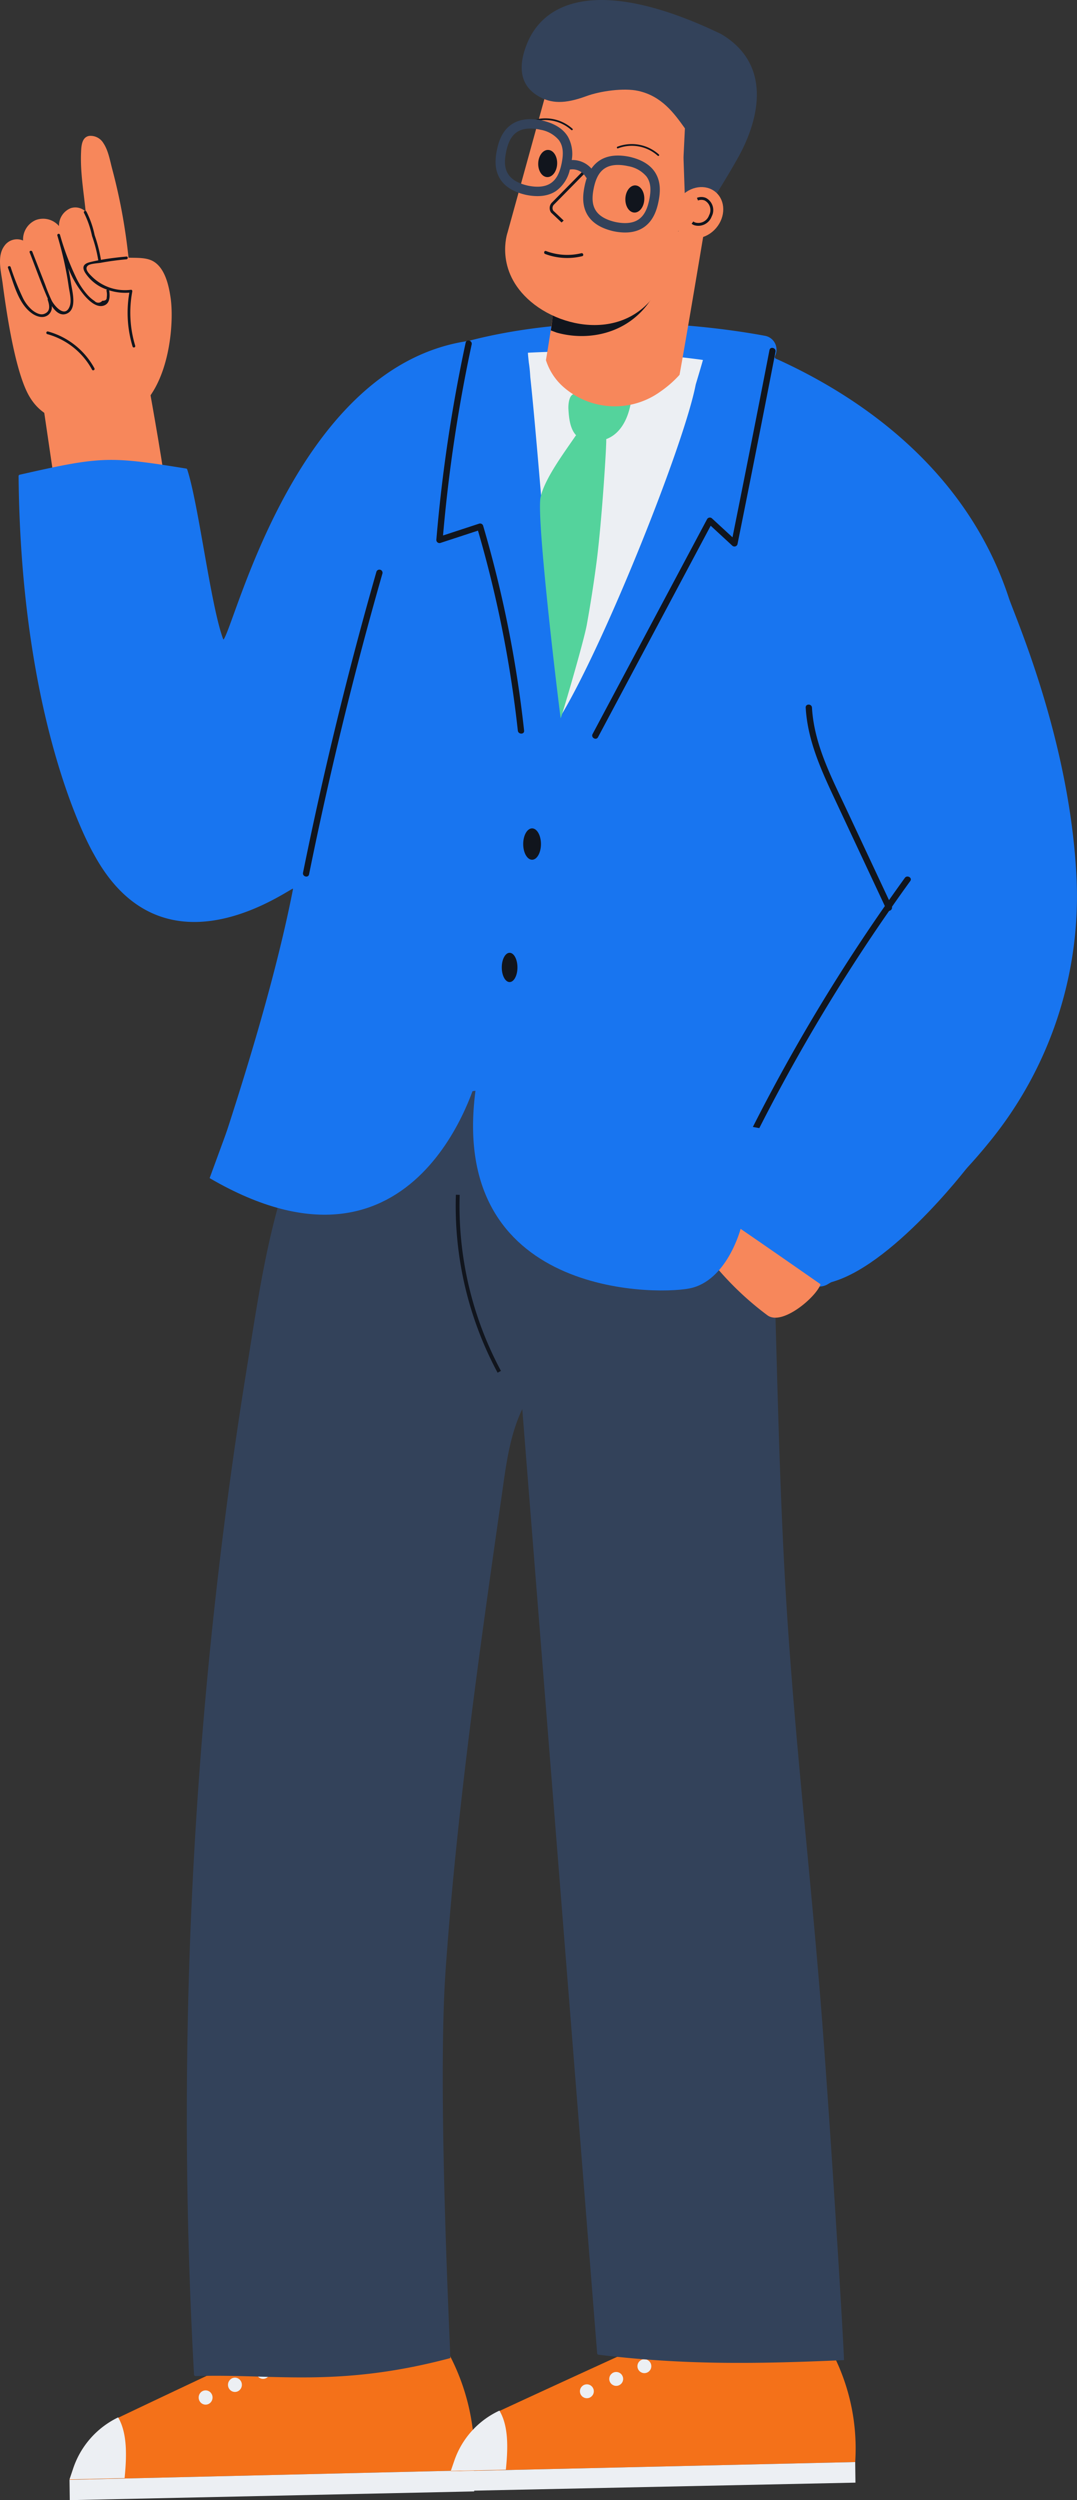 <svg xmlns="http://www.w3.org/2000/svg" width="249.879" height="579.853" viewBox="0 0 249.879 579.853">
  <rect x="0" y="0" width="249.879" height="579.853" fill="#333333" stroke="none"/>
  <g id="Сгруппировать_29011" data-name="Сгруппировать 29011" transform="translate(-32.659 -43.155)">
    <g id="Сгруппировать_29004" data-name="Сгруппировать 29004" transform="translate(42.409 133.711)">
      <path id="Контур_7012" data-name="Контур 7012" d="M73.361,178.712c.4-1.1-3.682-23.7-3.682-23.7L44.7,156.646l4.13,28.111S68.531,191.912,73.361,178.712Z" transform="translate(-44.702 -155.011)" fill="#f7875b"/>
    </g>
    <g id="Сгруппировать_29005" data-name="Сгруппировать 29005" transform="translate(48.787 585.523)">
      <path id="Контур_7013" data-name="Контур 7013" d="M97.348,715.675s-19.507,9.137-33.507,15.819a20.257,20.257,0,0,0-10.426,11.882l-.833,2.483,93.831-2.209a50.644,50.644,0,0,0-7.879-30.552Z" transform="translate(-52.581 -713.098)" fill="#f47119"/>
      <path id="Контур_7014" data-name="Контур 7014" d="M52.581,753.045l93.831-2.209.06,4.908-93.831,2.025Z" transform="translate(-52.581 -720.284)" fill="#eceff3"/>
      <path id="Контур_7015" data-name="Контур 7015" d="M63.865,735.693l-.024.011a20.258,20.258,0,0,0-10.426,11.883l-.833,2.482,12.781-.3C65.822,745.007,66.09,739.492,63.865,735.693Z" transform="translate(-52.581 -717.401)" fill="#eceff3"/>
      <ellipse id="Эллипс_325" data-name="Эллипс 325" cx="1.612" cy="1.656" rx="1.612" ry="1.656" transform="translate(29.964 12.025)" fill="#eceff3"/>
      <ellipse id="Эллипс_326" data-name="Эллипс 326" cx="1.612" cy="1.656" rx="1.612" ry="1.656" transform="translate(36.768 9.08)" fill="#eceff3"/>
      <ellipse id="Эллипс_327" data-name="Эллипс 327" cx="1.612" cy="1.656" rx="1.612" ry="1.656" transform="translate(43.304 6.043)" fill="#eceff3"/>
    </g>
    <g id="Сгруппировать_29006" data-name="Сгруппировать 29006" transform="translate(137.246 584.448)">
      <path id="Контур_7016" data-name="Контур 7016" d="M206.614,714.278s-19.507,8.889-33.507,15.391A19.894,19.894,0,0,0,162.68,741.23l-.833,2.415,93.831-2.149a48.182,48.182,0,0,0-7.879-29.725Z" transform="translate(-161.847 -711.771)" fill="#f47119"/>
      <path id="Контур_7017" data-name="Контур 7017" d="M161.847,750.637l93.831-2.149.06,4.775-93.831,1.97Z" transform="translate(-161.847 -718.763)" fill="#eceff3"/>
      <path id="Контур_7018" data-name="Контур 7018" d="M173.131,733.755l-.023.01a19.9,19.9,0,0,0-10.427,11.561l-.833,2.416,12.781-.293C175.088,742.817,175.356,737.451,173.131,733.755Z" transform="translate(-161.847 -715.957)" fill="#eceff3"/>
      <circle id="Эллипс_328" data-name="Эллипс 328" cx="1.612" cy="1.612" r="1.612" transform="translate(29.964 11.699)" fill="#eceff3"/>
      <circle id="Эллипс_329" data-name="Эллипс 329" cx="1.612" cy="1.612" r="1.612" transform="translate(36.769 8.834)" fill="#eceff3"/>
      <circle id="Эллипс_330" data-name="Эллипс 330" cx="1.612" cy="1.612" r="1.612" transform="translate(43.305 5.879)" fill="#eceff3"/>
    </g>
    <path id="Контур_7019" data-name="Контур 7019" d="M233.166,565.122c-2.4-29.453-5.5-56.672-7.484-85.57-1.97-28.727-2.438-57.535-3.306-86.316q-.321-10.656-.653-21.313c-.1-3.022.172-6.334-.469-9.3a4.326,4.326,0,0,0-3.944-3.574c-3.161-.5-6.43-.585-9.616-.864l-10.654-.929L175.73,355.4l-21.309-1.86c-6.515-.568-13.041-1.314-19.571-1.645-9.3-.472-20.9,1.412-23.278,12.408a15.116,15.116,0,0,0-.182,5.322c-6.224,15.743-8.574,32.971-11.267,49.616q-4.464,27.6-7.5,55.412a1086.034,1086.034,0,0,0-6.413,113.96q-.117,32.042,1.663,64.05c.014.261.214.36.453.352,17.812-.593,32.9,2.774,59-4.173.139-.037-3.091-61.388-1.086-89.913,2.026-28.836,5.636-57.527,9.619-86.139q1.645-11.816,3.351-23.621c.994-6.93,1.784-14.074,4.821-20.427q3.36,42.377,6.721,84.757l6.8,85.7q1.924,24.252,3.846,48.5a.376.376,0,0,0,.358.366c20.013,2.417,36.764,2.13,56.9,1.248C238.841,649.308,235.474,593.477,233.166,565.122Z" transform="translate(-10.196 -58.779)" fill="#33425a"/>
    <rect id="Прямоугольник_4260" data-name="Прямоугольник 4260" width="55.656" height="87.667" transform="translate(203.641 210.298) rotate(-180)" fill="#54d39c"/>
    <path id="Контур_7020" data-name="Контур 7020" d="M37.984,171.093c.532,59.237,17.341,87.554,17.458,87.771,15.307,28.224,41.986,10.331,46.087,8.029a.085.085,0,0,1,.123.094c-4.545,23.3-13.415,50.032-15.9,57.839-1.909,6,56.982-11.682,58.473-11.064.006,0,77.057,44.505,77.062,44.51a3.883,3.883,0,0,0,4.264.438,77.186,77.186,0,0,0,15.619-11.9l.007-.007a121.771,121.771,0,0,0,21.86-20.941l.151-.184a90.046,90.046,0,0,0,20.272-60.9c-1.418-32.061-14.32-61.06-15.716-65.307-10.274-31.256-36.688-47.7-54.056-55.522a.416.416,0,0,1-.216-.533l.144-.376a3.267,3.267,0,0,0-2.451-4.391c-10.31-1.915-39.731-6.175-68.127,1.011a3.184,3.184,0,0,0-.351.129c-39.672,5.407-54,64.253-57.085,69.227a.085.085,0,0,1-.151-.016c-2.9-7.765-5.711-31.4-8.348-39.374a.3.3,0,0,0-.223-.185c-17.96-2.912-19.788-2.849-38.735,1.447" transform="translate(-1.014 -17.611)" fill="#1875f0"/>
    <path id="Контур_7021" data-name="Контур 7021" d="M219.334,253.025q.1-1.567.189-3.134c.024-.029.049-.057.073-.086.057-.07.112-.142.168-.211C219.623,250.738,219.476,251.881,219.334,253.025Z" transform="translate(-35.548 -39.312)" fill="#1875f0"/>
    <path id="Контур_7022" data-name="Контур 7022" d="M206.187,208.791a184.284,184.284,0,0,0-.06-30.489.094.094,0,0,1,.018-.062c3.326-4.4,3.161-12.382,2.281-12.509-1.537-.219-10-.812-10.413-.773-.952.091-.866,10.125,1.351,11.433a.119.119,0,0,1,.062.131c-1.256,5.719-5.308,22.313-6.92,28.754" transform="translate(-30.439 -23.194)" fill="#1875f0"/>
    <path id="Контур_7023" data-name="Контур 7023" d="M191.365,226.979c-1.842-17.088-5-59.969-6.844-77.058-.045-.419-.089-1.841-.347-3.429-.008-.052-.262-2.359-.21-2.362a217.366,217.366,0,0,1,40.589,1.671c.048.007-1.662,5.682-1.672,5.73-2.66,13.794-20.826,59.289-31.038,76.4" transform="translate(-28.811 -19.167)" fill="#eceff3"/>
    <path id="Контур_7024" data-name="Контур 7024" d="M220.252,372.89a8.46,8.46,0,0,0,1.171.314c.07.305.139.61.213.915.024.435.053.87.083,1.3-.793-.4-1.567-.826-2.316-1.3A10.448,10.448,0,0,0,220.252,372.89Z" transform="translate(-35.561 -62.79)" fill="#11151d"/>
    <path id="Контур_7025" data-name="Контур 7025" d="M262.961,409.442l-.392-.674q1.154.916,2.241,1.91-.555-.247-1.108-.5Z" transform="translate(-43.781 -69.623)" fill="#0b804e"/>
    <path id="Контур_7026" data-name="Контур 7026" d="M229.017,406.131c.147.055.291.108.436.159" transform="translate(-37.392 -69.12)" fill="#33425a"/>
    <path id="Контур_7027" data-name="Контур 7027" d="M237.742,399.325c1.1-.618,3.5-4.079,3.992-5.209.653-1.488,15.524,10.233,19.886,12.61,2.271,1.238-8.013,11.266-12.074,8.3a70.78,70.78,0,0,1-12.318-11.7A2.584,2.584,0,0,1,237.742,399.325Z" transform="translate(-38.82 -66.808)" fill="#f7875b"/>
    <path id="Контур_7028" data-name="Контур 7028" d="M202.466,232.373q13.286-24.925,26.574-49.849a.735.735,0,0,1,1.142-.147l4.744,4.375q4.366-21.695,8.577-43.419c.178-.919,1.58-.53,1.4.386q-4.328,22.336-8.82,44.638a.735.735,0,0,1-1.216.321l-5-4.615q-13.071,24.523-26.144,49.044C203.282,233.933,202.025,233.2,202.466,232.373Z" transform="translate(-32.318 -18.977)" fill="#11151d"/>
    <path id="Контур_7029" data-name="Контур 7029" d="M164.508,141.228c.2-.915,1.6-.528,1.4.387a358.766,358.766,0,0,0-6.645,44.311l8.413-2.758a.738.738,0,0,1,.895.508,273.07,273.07,0,0,1,9.5,47.506c.1.929-1.354.923-1.455,0a270.855,270.855,0,0,0-9.245-46.385l-8.741,2.865a.731.731,0,0,1-.921-.7A361.608,361.608,0,0,1,164.508,141.228Z" transform="translate(-23.814 -18.576)" fill="#11151d"/>
    <path id="Контур_7030" data-name="Контур 7030" d="M119.5,276.618q7.138-35.23,17.034-69.809a.729.729,0,0,1,1.4.387Q128.042,241.753,120.9,277C120.712,277.921,119.309,277.534,119.5,276.618Z" transform="translate(-16.533 -31.067)" fill="#11151d"/>
    <path id="Контур_7031" data-name="Контур 7031" d="M237.836,360.892a426.468,426.468,0,0,1,39.181-69.158q-5.68-12.12-11.358-24.241c-3.272-6.983-6.556-13.966-7.009-21.783-.054-.935,1.4-.933,1.455,0,.494,8.506,4.494,16.1,8.044,23.68q4.912,10.485,9.826,20.97,1.82-2.591,3.677-5.159c.544-.75,1.807-.025,1.256.734q-2.151,2.965-4.243,5.971a.784.784,0,0,1-.658.945,426.5,426.5,0,0,0-38.914,68.775C238.71,362.479,237.456,361.74,237.836,360.892Z" transform="translate(-39.058 -38.439)" fill="#11151d"/>
    <path id="Контур_7032" data-name="Контур 7032" d="M226.607,118.1c.781-1.5,1.126-4.1-1.116-4.59a.208.208,0,0,1-.167-.239,4.937,4.937,0,0,1-.9-.372l1.041,6.841A7.241,7.241,0,0,0,226.607,118.1Z" transform="translate(-36.518 -13.282)" fill="none"/>
    <ellipse id="Эллипс_331" data-name="Эллипс 331" cx="2.061" cy="3.638" rx="2.061" ry="3.638" transform="translate(154.049 235.277)" fill="#11151d"/>
    <ellipse id="Эллипс_332" data-name="Эллипс 332" cx="1.819" cy="3.395" rx="1.819" ry="3.395" transform="translate(149.077 264.135)" fill="#11151d"/>
    <path id="Контур_7033" data-name="Контур 7033" d="M169.316,351.461c-8.972,50.684,40.377,50.926,49.108,49.229s11.883-13.823,11.883-13.823,5.335,3.637,18.552,12.853c14.55-1.576,34.194-27.282,34.194-27.282Z" transform="translate(-25.816 -58.71)" fill="#1875f0"/>
    <path id="Контур_7034" data-name="Контур 7034" d="M154.819,344.623s-13.46,51.9-62.082,23.523l19.521-53.23Z" transform="translate(-11.44 -51.751)" fill="#1875f0"/>
    <path id="Контур_7035" data-name="Контур 7035" d="M163.845,385.445a81.315,81.315,0,0,0,9.627,41.051" transform="translate(-24.973 -65.181)" fill="none" stroke="#11151d" stroke-miterlimit="10" stroke-width="0.885"/>
    <path id="Контур_7036" data-name="Контур 7036" d="M208.2,157.916q-5.91-.882-11.84-1.631c-2.1-1.188-2.418,1.864-2.35,3.214.1,1.9.338,4.615,1.8,6.109a.366.366,0,0,0-.134.118c-2.438,3.61-7.226,9.942-8.129,14.274-.936,4.489,3.35,41.1,4.656,51.214.045.354,5.348-17.666,6.07-21.658q1.287-7.122,2.232-14.3c1.3-9.853,2.451-28.758,2.263-28.745.345-.218,4.3-1.194,5.678-8.154A.373.373,0,0,0,208.2,157.916Z" transform="translate(-29.47 -21.492)" fill="#54d39c"/>
    <g id="Сгруппировать_29009" data-name="Сгруппировать 29009" transform="translate(147.638 43.155)">
      <path id="Контур_7037" data-name="Контур 7037" d="M189.118,139.294c.409-2.358,2.892-17.7,2.624-19.608,12.518-14.14,33.94-9.619,33.966-9.644,0,0-3.936,23.617-5.593,32.659a25.411,25.411,0,0,1-4.394,3.851,18.079,18.079,0,0,1-22.485-.984A13.853,13.853,0,0,1,189.118,139.294Z" transform="translate(-177.432 -55.765)" fill="#f7875b"/>
      <g id="Сгруппировать_29008" data-name="Сгруппировать 29008">
        <path id="Контур_7038" data-name="Контур 7038" d="M222.461,79.975a34.853,34.853,0,0,0-11.592-8.641h0c-.414.593-19.536,46.808-19.536,46.808s-.426,4.82-.821,7.009l1.331.5c8.784,2.5,20.43-.5,24.487-13.161l8.031-30.624h0Z" transform="translate(-177.697 -48.521)" fill="#11151d"/>
        <g id="Сгруппировать_29007" data-name="Сгруппировать 29007">
          <path id="Контур_7039" data-name="Контур 7039" d="M188.121,64.2l-10.137,36.713s-3.127,8.79,5.4,16.036c8.79,7.468,26.441,9.292,32-8.065l8.031-30.623h0l-1.9-1.888C205.089,58.3,188.121,64.2,188.121,64.2Z" transform="translate(-175.205 -46.987)" fill="#f7875b"/>
          <path id="Контур_7040" data-name="Контур 7040" d="M198.278,92.369l-7.186,7.3a1.487,1.487,0,0,0-.249,1.949s2.313,2.175,2.417,2.289" transform="translate(-177.706 -52.527)" fill="none" stroke="#11151d" stroke-miterlimit="10" stroke-width="0.664"/>
          <path id="Контур_7041" data-name="Контур 7041" d="M183.373,53.36c-2.663,6.67-.521,10.19,2.541,12.029s6.256,1.906,11.264.062c3.2-1.179,8.672-1.952,12-1.221,5.478,1.2,8.347,5.178,10.86,8.7l-.306,6.277c-.016.332-.018.665-.006,1l.279,8.033h0l6.077,1.922s3.969-6.238,6.416-10.685c4.955-9.008,7.679-21.534-4.13-28.467C201.276,38.017,187.591,42.8,183.373,53.36Z" transform="translate(-176.108 -43.155)" fill="#33425a"/>
          <ellipse id="Эллипс_333" data-name="Эллипс 333" cx="6.277" cy="5.477" rx="6.277" ry="5.477" transform="matrix(0.65, -0.76, 0.76, 0.65, 38.759, 50.551)" fill="#f7875b"/>
          <path id="Контур_7042" data-name="Контур 7042" d="M232.271,100.174a2.431,2.431,0,0,1,1.8,0,2.848,2.848,0,0,1,1.2,3.865,2.963,2.963,0,0,1-3.675,1.846,2.219,2.219,0,0,1-.484-.275" transform="translate(-185.429 -53.98)" fill="none" stroke="#11151d" stroke-miterlimit="10" stroke-width="0.664"/>
          <path id="Контур_7043" data-name="Контур 7043" d="M194.431,79.469a9.424,9.424,0,0,0-9.623-1.809c-.24.095-.121.487.121.391a9,9,0,0,1,9.217,1.7C194.347,79.928,194.632,79.647,194.431,79.469Z" transform="translate(-176.586 -49.608)" fill="#11151d"/>
          <path id="Контур_7044" data-name="Контур 7044" d="M212.467,96.48c.366-1.765.689-4.334-.613-6.573l-.16-.27c-1.133-1.763-3.131-2.985-5.977-3.622-2.829-.575-5.152-.283-6.907.869a6.817,6.817,0,0,0-1.886,1.871,5.819,5.819,0,0,0-4.567-1.984,8.26,8.26,0,0,0-.831-5.307l-.157-.265c-1.133-1.764-3.152-2.987-5.977-3.623-2.829-.575-5.154-.283-6.908.869-2.328,1.531-3.1,4.126-3.477,5.945s-.712,4.529.774,6.841c1.106,1.722,3.042,2.923,5.777,3.576l.2.046c2.829.576,5.152.283,6.908-.868a8.262,8.262,0,0,0,3.255-5.013c.023,0,.044,0,.068,0a3.565,3.565,0,0,1,3.578,1.655,1.074,1.074,0,0,0,.27.328,14.994,14.994,0,0,0-.5,1.875c-.38,1.83-.712,4.53.773,6.841,1.107,1.723,3.043,2.924,5.778,3.577l.2.046c2.829.575,5.154.283,6.908-.869C211.319,100.893,212.091,98.3,212.467,96.48Zm-25-4.32c-1.256.824-3.031,1.01-5.252.559-2.234-.5-3.786-1.4-4.6-2.669s-.959-2.874-.473-5.218c.474-2.287,1.281-3.738,2.538-4.564s3.03-1.01,5.252-.559l.171.04a7.123,7.123,0,0,1,4.3,2.446l.128.2c.811,1.252.956,2.858.469,5.206C189.53,89.884,188.723,91.334,187.467,92.16Zm20.326,8.439c-1.255.823-3.03,1.01-5.252.559-2.236-.5-3.786-1.4-4.6-2.668s-.959-2.874-.472-5.218c.474-2.288,1.281-3.738,2.538-4.564s3.03-1.01,5.251-.559l.172.04a7.131,7.131,0,0,1,4.3,2.441l.13.2c.811,1.252.956,2.858.469,5.206C209.857,98.323,209.05,99.773,207.793,100.6Z" transform="translate(-174.683 -49.655)" fill="#33425a"/>
          <path id="Контур_7045" data-name="Контур 7045" d="M219.2,86.842a9.424,9.424,0,0,0-9.623-1.809c-.24.095-.121.487.121.391a9,9,0,0,1,9.217,1.7C219.12,87.3,219.405,87.02,219.2,86.842Z" transform="translate(-181.304 -51.012)" fill="#11151d"/>
        </g>
      </g>
      <ellipse id="Эллипс_334" data-name="Эллипс 334" cx="3.154" cy="2.199" rx="3.154" ry="2.199" transform="translate(9.773 40.99) rotate(-87.794)" fill="#11151d"/>
      <ellipse id="Эллипс_335" data-name="Эллипс 335" cx="3.154" cy="2.199" rx="3.154" ry="2.199" transform="translate(29.993 49.216) rotate(-87.794)" fill="#11151d"/>
      <path id="Контур_7046" data-name="Контур 7046" d="M197.236,115.572a13.9,13.9,0,0,1-8.195-.507c-.433-.16-.62.532-.19.691a14.583,14.583,0,0,0,8.575.507C197.875,116.156,197.685,115.465,197.236,115.572Z" transform="translate(-177.335 -56.844)" fill="#11151d"/>
    </g>
    <g id="Сгруппировать_29010" data-name="Сгруппировать 29010" transform="translate(32.659 74.64)">
      <path id="Контур_7047" data-name="Контур 7047" d="M33.649,107.628a3.564,3.564,0,0,1,4.366-1.279,4.894,4.894,0,0,1,2.928-4.743,4.845,4.845,0,0,1,5.406,1.387A4.356,4.356,0,0,1,49.1,98.83a3.428,3.428,0,0,1,3.442.828c-.466-4.588-1.267-9.1-1.078-13.708.057-1.388.122-3.567,1.881-3.867a3.467,3.467,0,0,1,3.312,1.694c1.137,1.7,1.509,4,2.026,5.943q.941,3.531,1.69,7.111c.933,4.462,1.622,8.969,2.11,13.5l.082,0c1.71.056,3.818-.081,5.4.7,2.947,1.465,3.861,5.724,4.283,8.649,1.043,7.232-.865,26.861-13.856,28.38-5.016.587-14.91,2.527-19.383-6.417-2.984-5.968-4.881-18.814-5.748-25.428C32.908,113.58,31.921,110,33.649,107.628Z" transform="translate(-32.659 -82.046)" fill="#f7875b"/>
      <path id="Контур_7048" data-name="Контур 7048" d="M35.559,116.6a59.322,59.322,0,0,0,2.866,7.218,8.907,8.907,0,0,0,2.1,2.733c.661.545,1.8,1.238,2.726.937,1.727-.562,1.268-2.183.907-3.294a.275.275,0,0,1,.029-.252c-.015-.032-.032-.068-.045-.1-1.515-3.488-2.791-7.1-4.174-10.642-.15-.383.468-.549.616-.169l3.005,7.7a38.429,38.429,0,0,0,1.5,3.649c.665,1.294,3.126,4.143,4.175,1.3.492-1.331-.045-3.237-.239-4.577q-.3-2.1-.719-4.185c-.513-2.579-1.161-5.127-1.915-7.646a.32.32,0,0,1,.616-.17,61.079,61.079,0,0,0,3.732,9.929,17.072,17.072,0,0,0,2.519,3.875,8.381,8.381,0,0,0,1.773,1.568,1.167,1.167,0,0,0,1.789-.053q1.082.019,1.031-.8A4.069,4.069,0,0,0,57.8,122.1a.327.327,0,0,1,.094-.282,9.722,9.722,0,0,1-5.012-3.848c-.877-1.408-.385-2.146,1.085-2.512.648-.162,1.3-.3,1.963-.429a.326.326,0,0,1-.067-.162,33.067,33.067,0,0,0-1.428-5.489,21.274,21.274,0,0,0-1.85-5.334c-.219-.35.334-.671.551-.322a21.687,21.687,0,0,1,1.915,5.486,33.871,33.871,0,0,1,1.451,5.659.241.241,0,0,1-.006.061c1.963-.353,3.959-.586,5.929-.767.41-.038.407.6,0,.639-1.982.182-3.955.438-5.914.8-.717.131-2.379.181-2.965.613-1.056.777.325,2.043.908,2.624a10.907,10.907,0,0,0,9.023,3.029c.223-.027.342.224.308.4a26.434,26.434,0,0,0,.682,12.6.32.32,0,0,1-.616.17,27.129,27.129,0,0,1-.752-12.5A12.344,12.344,0,0,1,58.428,122c.181,1.283.249,3.012-1.24,3.529-1.732.6-3.54-1.21-4.535-2.357a23.167,23.167,0,0,1-3.716-6.325c.23,1.158.444,2.319.622,3.486.3,1.962,1.528,6.153-1.092,7.115-1.4.513-2.552-.578-3.365-1.809a2.287,2.287,0,0,1-.872,2.1c-1.169.857-2.686.342-3.747-.415-3.211-2.289-4.245-7.076-5.54-10.551C34.8,116.384,35.417,116.218,35.559,116.6Z" transform="translate(-33.09 -86.145)" fill="#11151d"/>
      <path id="Контур_7049" data-name="Контур 7049" d="M46.313,138.111a17.579,17.579,0,0,1,10.777,8.538c.2.361-.355.684-.552.322a16.934,16.934,0,0,0-10.394-8.244A.32.32,0,0,1,46.313,138.111Z" transform="translate(-35.184 -92.72)" fill="#11151d"/>
    </g>
  </g>
</svg>
